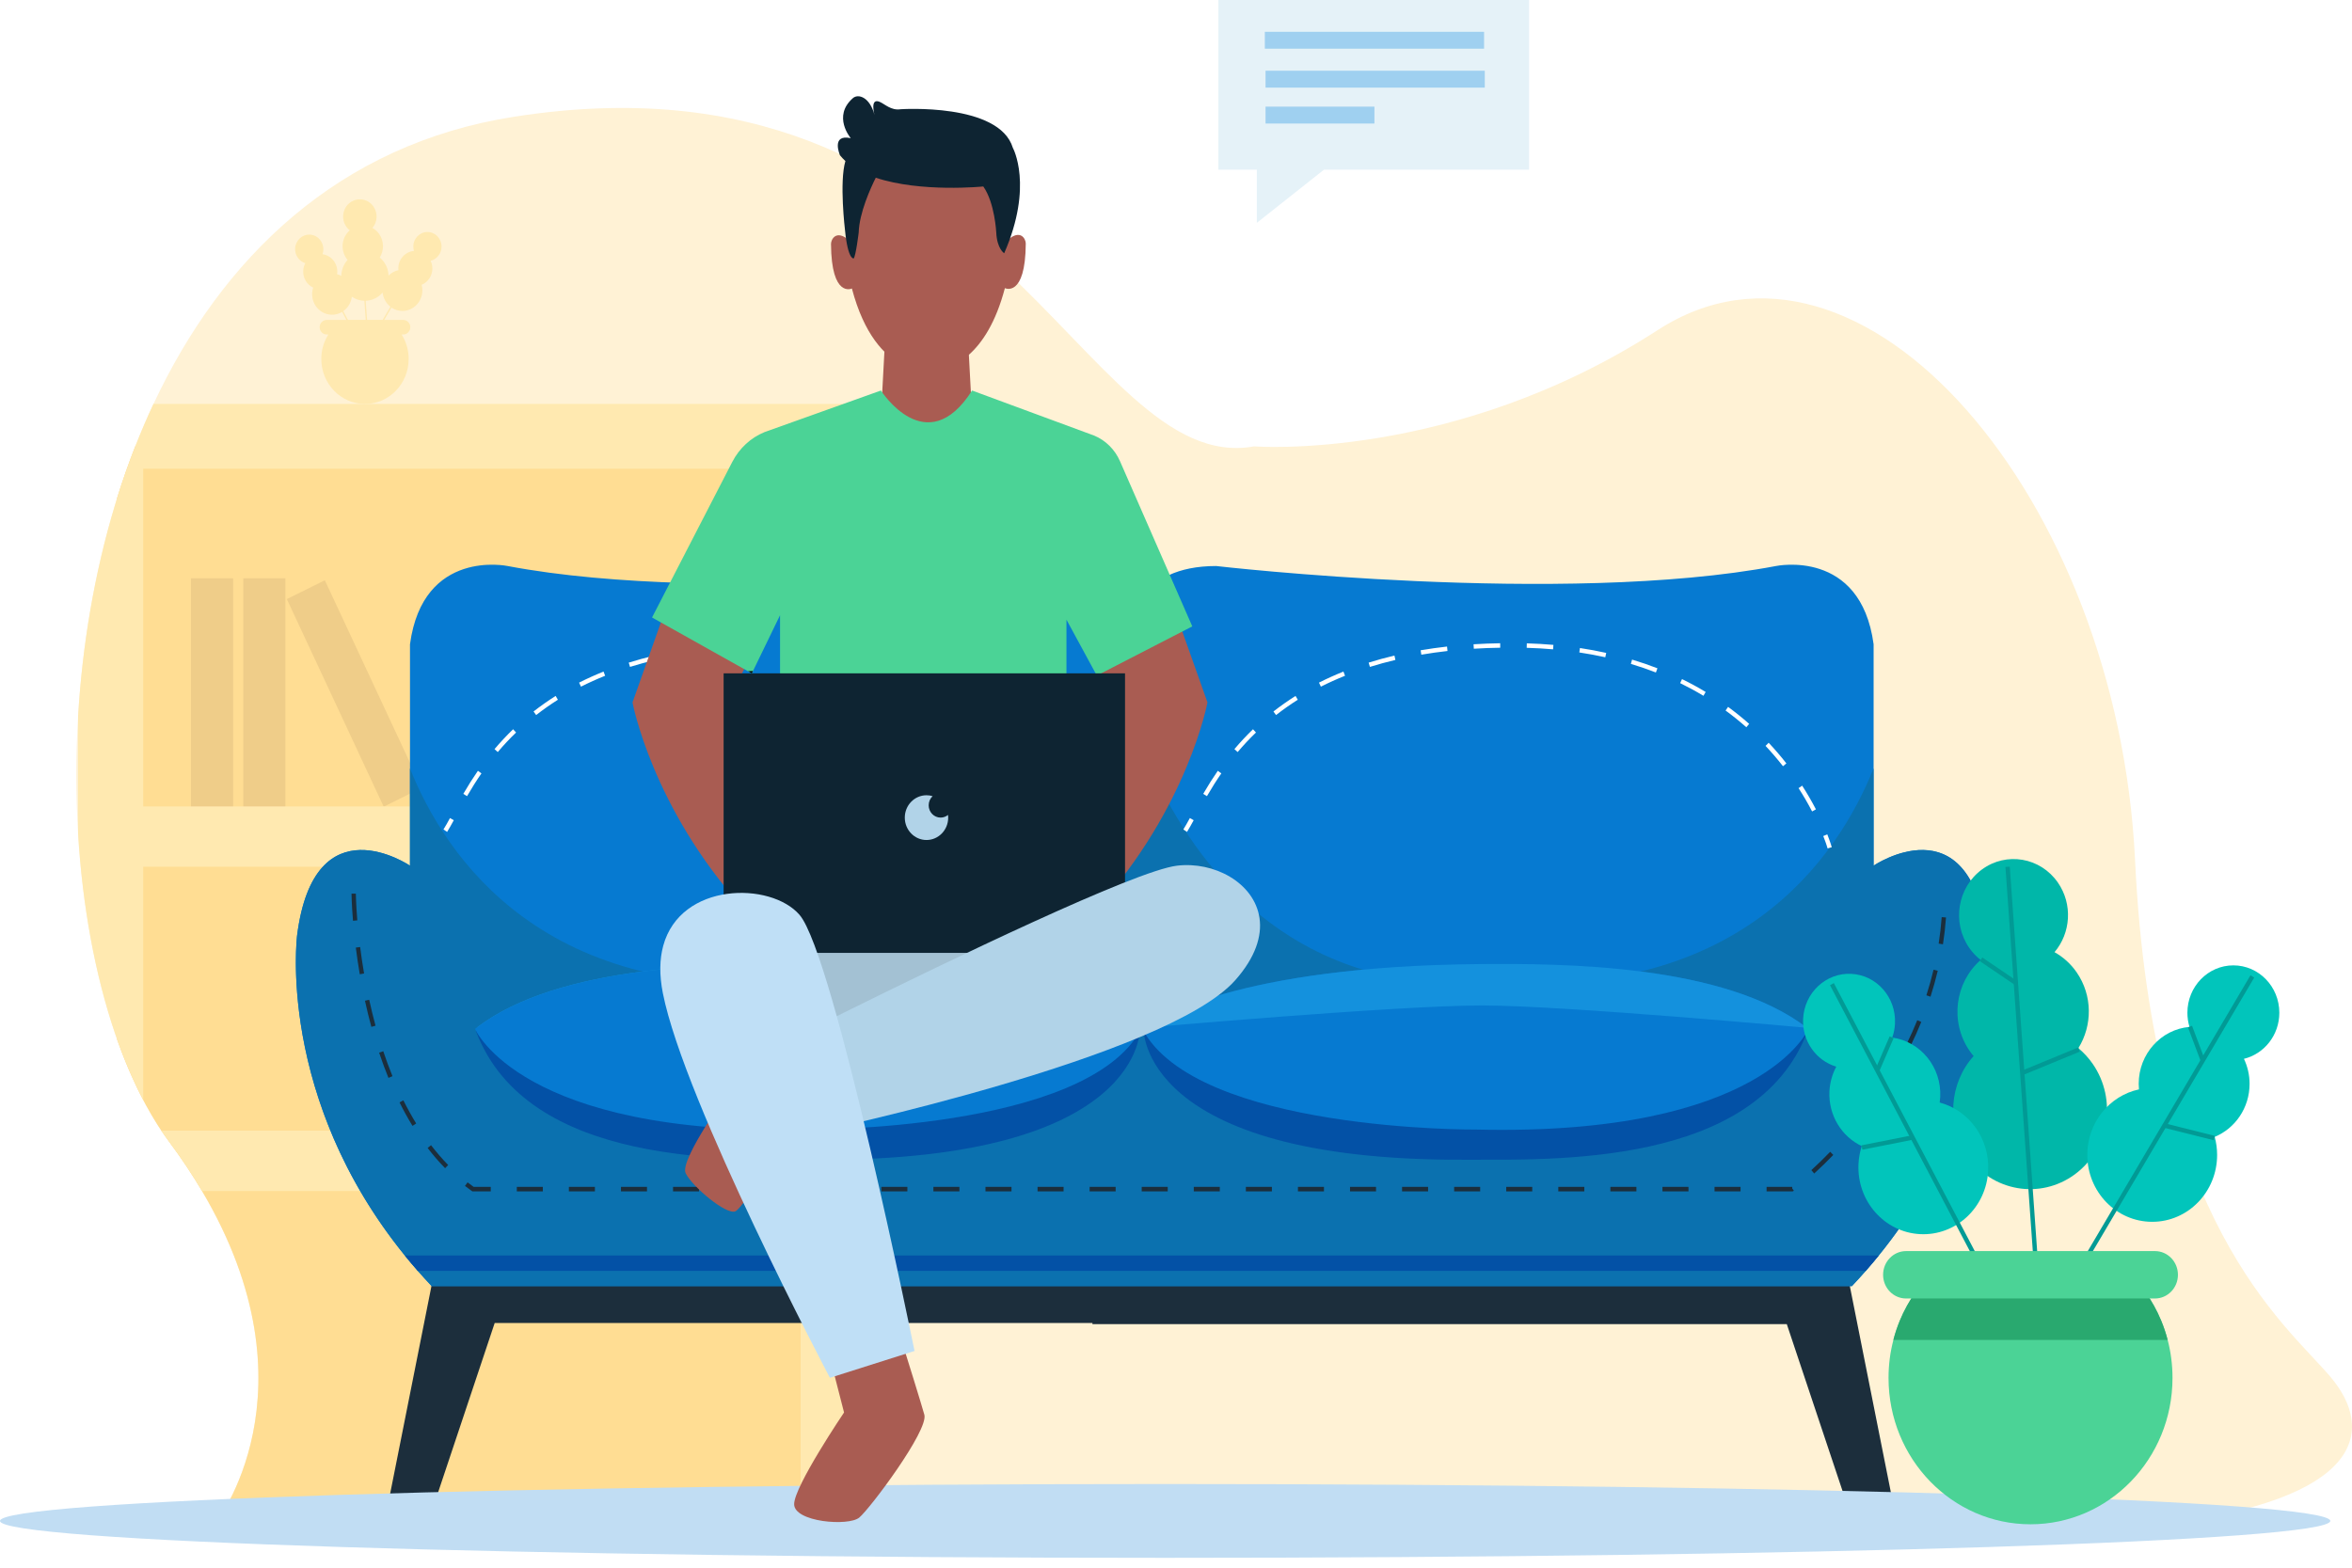 <svg width="600" height="400" viewBox="0 0 600 400" fill="none" xmlns="http://www.w3.org/2000/svg">
<g clip-path="url(#clip0_2403_141)" filter="url(#filter0_b_2403_141)">
<path d="M551.296 388.925H54.796C54.796 388.925 81.868 355.146 51.544 303.901C49.131 299.831 46.359 295.636 43.175 291.349C42.493 290.43 41.826 289.48 41.166 288.499C40.852 288.028 40.537 287.549 40.222 287.054C39.915 286.568 39.6 286.065 39.301 285.563C39.061 285.169 38.821 284.768 38.589 284.374C38.117 283.57 37.66 282.752 37.203 281.917C36.978 281.516 36.761 281.099 36.543 280.681C36.536 280.674 36.536 280.658 36.528 280.651C35.607 278.889 34.715 277.066 33.868 275.182C33.658 274.718 33.449 274.255 33.246 273.783C33.194 273.668 33.149 273.552 33.096 273.444C33.007 273.235 32.917 273.034 32.834 272.826C32.692 272.493 32.549 272.161 32.422 271.829C32.272 271.482 32.13 271.134 31.988 270.779C31.83 270.4 31.68 270.014 31.523 269.628C31.41 269.334 31.298 269.025 31.178 268.732C30.946 268.129 30.714 267.519 30.489 266.909C30.287 266.352 30.084 265.796 29.882 265.24C29.695 264.715 29.515 264.182 29.328 263.649C24.292 248.818 21.04 231.314 19.916 212.644C19.332 202.957 19.309 192.954 19.916 182.858C20.988 164.782 24.037 146.383 29.328 128.886C29.507 128.284 29.695 127.681 29.882 127.087C31.268 122.63 32.812 118.234 34.505 113.909C35.944 110.232 37.495 106.609 39.158 103.063C56.52 66.009 86.177 36.794 131.209 29.773C254.064 10.608 275.652 121.88 319.927 113.893C319.927 113.893 370.85 117.887 422.881 84.223C474.912 50.56 540.228 127.017 544.657 219.457C549.085 311.896 582.848 337.573 594.47 351.268C606.092 364.964 602.772 382.653 551.296 388.925Z" fill="#FFF2D5"/>
<path d="M209.781 113.893V388.933H54.796C54.796 388.933 81.868 355.154 51.544 303.909C49.132 299.838 46.359 295.644 43.175 291.357C42.845 290.909 42.508 290.445 42.178 289.974C41.511 289.032 40.867 288.066 40.222 287.062C39.915 286.575 39.6 286.073 39.301 285.571C39.061 285.177 38.821 284.775 38.589 284.381C38.117 283.578 37.66 282.759 37.203 281.925C36.978 281.523 36.761 281.106 36.543 280.689C36.528 280.658 36.506 280.627 36.491 280.589C36.251 280.141 36.011 279.677 35.779 279.214C35.667 278.99 35.554 278.766 35.442 278.542C35.202 278.047 34.962 277.553 34.722 277.051C34.43 276.433 34.138 275.815 33.861 275.182C33.651 274.718 33.441 274.255 33.239 273.783C33.186 273.668 33.134 273.552 33.089 273.444C32.969 273.165 32.842 272.887 32.729 272.602C32.617 272.347 32.512 272.092 32.407 271.829C32.257 271.481 32.115 271.134 31.973 270.779C31.695 270.107 31.433 269.419 31.163 268.732C31.013 268.353 30.864 267.959 30.729 267.573C30.436 266.8 30.152 266.02 29.875 265.232V127.063C31.261 122.606 32.804 118.211 34.498 113.885H209.781V113.893Z" fill="#FFDD93"/>
<path d="M59.472 147.557H48.712V206.333H59.472V147.557Z" fill="#EFCD89"/>
<path d="M72.817 147.557H62.057V206.333H72.817V147.557Z" fill="#EFCD89"/>
<path d="M82.87 148.054L73.173 152.861L97.883 205.83L107.58 201.023L82.87 148.054Z" fill="#EFCD89"/>
<path d="M39.158 103.048C37.495 106.593 35.951 110.208 34.505 113.893C32.812 118.211 31.276 122.614 29.882 127.071C29.695 127.674 29.515 128.276 29.327 128.871C24.045 146.375 20.995 164.767 19.916 182.842V212.628C21.04 231.298 24.292 248.802 29.327 263.633C29.507 264.166 29.695 264.699 29.882 265.225C30.084 265.781 30.279 266.345 30.489 266.893C30.714 267.511 30.946 268.114 31.178 268.716C31.298 269.01 31.41 269.319 31.523 269.612C31.68 269.998 31.83 270.385 31.987 270.763C32.122 271.118 32.272 271.466 32.422 271.814C32.557 272.154 32.692 272.478 32.834 272.81C32.924 273.019 33.014 273.22 33.096 273.428C33.149 273.544 33.194 273.66 33.246 273.768C33.449 274.239 33.658 274.703 33.868 275.166C34.722 277.059 35.614 278.882 36.528 280.635V221.148H204.243V288.483H41.166C41.826 289.464 42.493 290.414 43.175 291.334C46.359 295.628 49.131 299.815 51.544 303.886H204.243V388.91H221.402V103.048H39.158ZM204.243 205.761H36.528V119.594H204.243V205.761Z" fill="#FFE9B0"/>
<path d="M112.642 62.911C112.642 60.856 111.023 59.196 109.038 59.196C107.045 59.196 105.434 60.864 105.434 62.911C105.434 63.297 105.494 63.676 105.599 64.023C103.366 64.217 101.612 66.14 101.612 68.488C101.612 68.635 101.62 68.782 101.635 68.929C100.668 69.137 99.806 69.624 99.125 70.311C99.087 69.137 98.72 67.955 98.008 66.928C97.678 66.457 97.304 66.047 96.884 65.7V65.692C97.986 63.915 98.008 61.559 96.749 59.736C96.277 59.057 95.678 58.531 95.011 58.161C96.285 56.662 96.45 54.399 95.281 52.707C93.909 50.722 91.242 50.266 89.324 51.672C87.406 53.078 86.956 55.836 88.32 57.813C88.575 58.184 88.882 58.508 89.219 58.771C87.196 60.54 86.784 63.637 88.35 65.9C88.447 66.04 88.552 66.179 88.664 66.31C87.653 67.438 87.098 68.898 87.061 70.381C86.724 70.203 86.371 70.056 85.997 69.956C86.019 69.809 86.034 69.67 86.042 69.523C86.154 67.175 84.491 65.167 82.273 64.865C82.393 64.518 82.475 64.147 82.49 63.761C82.588 61.706 81.052 59.968 79.066 59.868C77.073 59.767 75.387 61.351 75.289 63.398C75.207 65.151 76.323 66.681 77.889 67.152C77.582 67.731 77.388 68.388 77.35 69.091C77.26 70.976 78.317 72.644 79.883 73.386V73.393C79.74 73.834 79.65 74.305 79.628 74.799C79.493 77.696 81.651 80.16 84.461 80.299C85.487 80.353 86.462 80.083 87.286 79.581L88.357 81.628H83.352C82.355 81.628 81.546 82.462 81.546 83.489C81.546 84.517 82.355 85.351 83.352 85.351H83.757C83.412 85.907 83.105 86.486 82.85 87.104C82.647 87.591 82.483 88.085 82.348 88.603C82.1 89.553 81.966 90.557 81.966 91.585C81.966 97.927 86.956 103.071 93.108 103.071C99.26 103.071 104.25 97.927 104.25 91.585C104.25 90.55 104.115 89.553 103.868 88.603C103.733 88.085 103.568 87.583 103.366 87.104C103.111 86.494 102.811 85.907 102.459 85.351H102.864C103.86 85.351 104.669 84.517 104.669 83.489C104.669 82.462 103.86 81.628 102.864 81.628H98.008L99.866 78.476C100.668 79.017 101.627 79.334 102.654 79.334C105.464 79.334 107.749 76.985 107.749 74.081C107.749 73.594 107.682 73.115 107.562 72.667C109.165 72.003 110.297 70.396 110.297 68.504C110.297 67.801 110.132 67.136 109.855 66.542C111.451 66.14 112.642 64.665 112.642 62.911ZM87.57 79.38C88.739 78.561 89.564 77.248 89.758 75.718C90.718 76.367 91.826 76.723 92.95 76.746L93.295 81.612H88.747L87.57 79.38ZM97.618 81.612H93.64L93.295 76.746C94.442 76.707 95.588 76.329 96.585 75.595C96.967 75.317 97.304 74.992 97.603 74.645C97.761 76.112 98.51 77.402 99.597 78.252L97.618 81.612Z" fill="#FFE9B0"/>
<path d="M482.638 382.143L470.761 322.448H303.323V322.162H111.256L99.379 381.857C98.653 385.503 101.358 388.925 104.969 388.925C107.404 388.925 109.57 387.334 110.364 384.955L126.197 337.565H278.686V337.851H455.813L471.645 385.241C472.44 387.612 474.605 389.211 477.04 389.211C480.659 389.211 483.364 385.797 482.638 382.143Z" fill="#1C2E3C"/>
<path d="M506.743 238.567C502.315 204.332 477.963 220.878 477.963 220.878V164.388C474.643 139.855 453.056 144.421 453.056 144.421C398.815 154.694 310.248 144.421 310.248 144.421C300.304 144.421 294.565 147.92 291.275 152.253C287.978 147.927 282.246 144.421 272.303 144.421C272.303 144.421 183.744 154.694 129.495 144.421C129.495 144.421 107.907 139.855 104.588 164.388V220.878C104.588 220.878 80.236 204.332 75.807 238.567C75.807 238.567 69.716 285.355 110.125 328.157H287.004H295.546H472.426C512.828 285.363 506.743 238.567 506.743 238.567Z" fill="#067AD1"/>
<path d="M479.273 320.339C478.202 321.652 477.1 322.966 475.946 324.279C474.815 325.577 473.639 326.866 472.417 328.156H110.117C108.896 326.866 107.719 325.569 106.588 324.279C105.434 322.966 104.332 321.652 103.261 320.339C70.419 279.855 75.799 238.567 75.799 238.567C80.227 204.332 104.58 220.878 104.58 220.878V196.067C113.654 218.723 139.01 256.743 206.147 250.262C206.147 250.262 263.333 259.578 291.402 191.417L291.424 190.791C291.462 190.891 291.507 190.976 291.544 191.077C291.582 190.976 291.619 190.891 291.664 190.791L291.679 191.409C319.74 259.57 376.38 250.254 376.38 250.254C443.517 256.728 468.88 218.707 477.947 196.059V220.87C477.947 220.87 502.299 204.324 506.728 238.56C506.743 238.567 512.115 279.855 479.273 320.339Z" fill="#0B71AF"/>
<path d="M291.702 262.251C291.702 262.251 290.315 296.2 373.622 295.914C395.757 295.837 448.073 297.915 461.163 262.985L291.702 262.251Z" fill="#0351A6"/>
<path d="M461.35 262.537C461.35 262.537 449.728 289.928 376.664 288.213C376.664 288.213 305.264 288.785 291.424 262.537C291.424 262.537 291.544 262.436 291.791 262.251C294.706 260.103 315.552 246.539 377.211 245.991C398.491 245.797 439.823 245.991 460.968 262.251C461.103 262.343 461.223 262.436 461.35 262.537Z" fill="#067AD1"/>
<path d="M290.833 262.251C290.833 262.251 292.219 296.2 208.912 295.914C186.778 295.837 134.462 297.915 121.371 262.985L290.833 262.251Z" fill="#0351A6"/>
<path d="M290.743 262.251C290.743 262.251 225.246 257.686 202.033 257.686C182.956 257.686 121.566 262.251 121.566 262.251C142.719 245.991 184.035 245.797 205.323 245.991C266.982 246.539 287.828 260.103 290.743 262.251Z" fill="#1491DD"/>
<path d="M457.199 303.979H450.658V302.835H457.199V303.222L457.611 303.801L457.371 303.971H457.199V303.979ZM444.019 303.979H437.38V302.835H444.019V303.979ZM430.734 303.979H424.095V302.835H430.734V303.979ZM417.449 303.979H410.81V302.835H417.449V303.979ZM404.164 303.979H397.525V302.835H404.164V303.979ZM390.879 303.979H384.24V302.835H390.879V303.979ZM377.594 303.979H370.955V302.835H377.594V303.979ZM364.309 303.979H357.67V302.835H364.309V303.979ZM351.031 303.979H344.392V302.835H351.031V303.979ZM337.746 303.979H331.107V302.835H337.746V303.979ZM324.461 303.979H317.822V302.835H324.461V303.979ZM311.176 303.979H304.537V302.835H311.176V303.979ZM297.891 303.979H291.252V302.835H297.891V303.979ZM284.606 303.979H277.967V302.835H284.606V303.979ZM271.321 303.979H264.682V302.835H271.321V303.979ZM258.036 303.979H251.397V302.835H258.036V303.979ZM244.751 303.979H238.112V302.835H244.751V303.979ZM231.473 303.979H224.834V302.835H231.473V303.979ZM218.188 303.979H211.549V302.835H218.188V303.979ZM204.903 303.979H198.264V302.835H204.903V303.979ZM191.618 303.979H184.979V302.835H191.618V303.979ZM178.333 303.979H171.694V302.835H178.333V303.979ZM165.048 303.979H158.409V302.835H165.048V303.979ZM151.763 303.979H145.124V302.835H151.763V303.979ZM138.478 303.979H131.839V302.835H138.478V303.979ZM125.193 303.979H120.495L120.352 303.878C119.768 303.469 119.183 303.036 118.614 302.596L119.281 301.684C119.79 302.078 120.307 302.465 120.832 302.835H125.193V303.979ZM462.811 299.421L462.077 298.564C463.695 297.088 465.314 295.513 466.887 293.883L467.674 294.686C466.078 296.339 464.445 297.93 462.811 299.421ZM113.549 298.069C112.005 296.486 110.499 294.756 109.09 292.909L109.959 292.199C111.346 294.006 112.814 295.706 114.328 297.258L113.549 298.069ZM472.245 289.673L471.413 288.916C472.874 287.216 474.298 285.447 475.647 283.679L476.516 284.381C475.167 286.174 473.728 287.95 472.245 289.673ZM105.231 287.27C104.077 285.386 102.961 283.37 101.919 281.276L102.901 280.751C103.928 282.813 105.029 284.799 106.168 286.66L105.231 287.27ZM480.487 278.835L479.573 278.186C480.832 276.309 482.031 274.378 483.147 272.455L484.099 273.042C482.967 274.988 481.753 276.935 480.487 278.835ZM99.095 275.027C98.255 272.965 97.454 270.802 96.719 268.593L97.768 268.222C98.503 270.408 99.289 272.555 100.121 274.587L99.095 275.027ZM487.321 267.009L486.332 266.491C487.328 264.46 488.265 262.382 489.104 260.312L490.123 260.752C489.276 262.853 488.332 264.954 487.321 267.009ZM94.734 262.011C94.142 259.848 93.595 257.6 93.1 255.337L94.179 255.09C94.674 257.338 95.213 259.563 95.798 261.71L94.734 262.011ZM492.476 254.31L491.427 253.954C492.124 251.799 492.738 249.598 493.255 247.42L494.327 247.69C493.802 249.899 493.18 252.124 492.476 254.31ZM91.781 248.586C91.399 246.346 91.055 244.059 90.77 241.781L91.871 241.634C92.156 243.889 92.493 246.16 92.875 248.385L91.781 248.586ZM495.653 240.939L494.559 240.761C494.904 238.529 495.166 236.258 495.331 234.01L496.432 234.095C496.267 236.373 496.005 238.675 495.653 240.939ZM90.051 234.937C89.698 230.688 89.668 228.046 89.668 228.023L90.777 228.008C90.777 228.031 90.807 230.634 91.152 234.836L90.051 234.937Z" fill="#1C2E3C"/>
<path d="M277.472 216.475C277.472 216.46 277.143 215.278 276.378 213.316L277.405 212.891C278.199 214.922 278.529 216.12 278.544 216.166L277.472 216.475Z" fill="white"/>
<path d="M273.523 207.043C272.482 205.035 271.321 203.034 270.069 201.095L270.991 200.462C272.257 202.432 273.434 204.463 274.498 206.503L273.523 207.043ZM119.146 203.142L118.194 202.555C119.43 200.423 120.652 198.5 121.918 196.669L122.817 197.334C121.566 199.133 120.367 201.034 119.146 203.142ZM266.098 195.503C264.697 193.711 263.198 191.965 261.647 190.312L262.441 189.516C264.015 191.193 265.536 192.969 266.96 194.785L266.098 195.503ZM126.983 191.888L126.152 191.139C127.65 189.37 129.246 187.662 130.895 186.071L131.651 186.905C130.025 188.466 128.452 190.142 126.983 191.888ZM256.754 185.561C255.061 184.063 253.285 182.626 251.457 181.29L252.101 180.363C253.952 181.722 255.758 183.175 257.473 184.696L256.754 185.561ZM136.777 182.448L136.11 181.537C137.901 180.139 139.796 178.802 141.745 177.567L142.321 178.54C140.403 179.753 138.538 181.066 136.777 182.448ZM245.807 177.536C243.889 176.385 241.896 175.295 239.865 174.299L240.337 173.272C242.398 174.276 244.428 175.38 246.369 176.555L245.807 177.536ZM148.211 175.203L147.724 174.175C149.725 173.164 151.823 172.213 153.966 171.356L154.37 172.422C152.25 173.272 150.182 174.206 148.211 175.203ZM233.676 171.588C231.608 170.784 229.465 170.043 227.292 169.394L227.599 168.297C229.794 168.954 231.967 169.703 234.065 170.514L233.676 171.588ZM160.717 170.159L160.395 169.07C162.515 168.405 164.725 167.803 166.973 167.27L167.221 168.382C165.003 168.907 162.815 169.502 160.717 170.159ZM220.765 167.702C218.607 167.223 216.382 166.814 214.142 166.474L214.299 165.346C216.562 165.686 218.817 166.103 220.998 166.59L220.765 167.702ZM173.837 167.046L173.657 165.918C175.838 165.547 178.108 165.23 180.393 164.968L180.513 166.103C178.243 166.358 175.995 166.675 173.837 167.046ZM207.45 165.678C205.255 165.485 202.992 165.354 200.722 165.292L200.752 164.149C203.045 164.218 205.33 164.35 207.54 164.543L207.45 165.678ZM187.227 165.524L187.159 164.388C189.37 164.249 191.648 164.164 193.948 164.126L193.963 165.269C191.685 165.3 189.422 165.385 187.227 165.524Z" fill="white"/>
<path d="M114.058 212.265L113.129 211.639C113.653 210.813 114.238 209.755 114.792 208.727L115.759 209.283C115.107 210.489 114.568 211.454 114.058 212.265Z" fill="white"/>
<path d="M460.975 262.251C460.975 262.251 398.776 256.542 378.051 256.542C356.486 256.542 291.799 262.251 291.799 262.251C294.714 260.103 315.559 246.539 377.219 245.991C398.499 245.797 439.823 245.991 460.975 262.251Z" fill="#1491DD"/>
<path d="M479.273 320.339C478.202 321.652 477.101 322.966 475.947 324.279H106.588C105.434 322.966 104.332 321.652 103.261 320.339H479.273Z" fill="#0351A6"/>
<path d="M466.221 216.475C466.221 216.46 465.891 215.278 465.119 213.316L466.146 212.891C466.94 214.922 467.27 216.12 467.285 216.166L466.221 216.475Z" fill="white"/>
<path d="M462.272 207.043C461.23 205.035 460.069 203.027 458.818 201.095L459.739 200.462C461.005 202.432 462.182 204.463 463.246 206.503L462.272 207.043ZM307.894 203.142L306.942 202.555C308.179 200.431 309.4 198.5 310.666 196.669L311.566 197.334C310.314 199.133 309.115 201.041 307.894 203.142ZM454.846 195.503C453.445 193.711 451.946 191.965 450.395 190.312L451.19 189.516C452.771 191.193 454.292 192.969 455.708 194.785L454.846 195.503ZM315.732 191.888L314.9 191.139C316.399 189.37 317.995 187.662 319.643 186.071L320.4 186.905C318.774 188.466 317.2 190.142 315.732 191.888ZM445.495 185.561C443.802 184.063 442.026 182.626 440.197 181.29L440.842 180.363C442.693 181.722 444.498 183.175 446.214 184.696L445.495 185.561ZM325.525 182.448L324.858 181.537C326.649 180.139 328.545 178.802 330.493 177.567L331.07 178.54C329.152 179.753 327.286 181.066 325.525 182.448ZM434.555 177.536C432.637 176.377 430.636 175.295 428.613 174.299L429.085 173.272C431.146 174.276 433.169 175.38 435.117 176.555L434.555 177.536ZM336.959 175.203L336.472 174.175C338.473 173.164 340.571 172.213 342.714 171.356L343.118 172.422C340.998 173.272 338.93 174.206 336.959 175.203ZM422.424 171.588C420.356 170.784 418.213 170.043 416.04 169.394L416.347 168.297C418.543 168.954 420.716 169.703 422.814 170.514L422.424 171.588ZM349.465 170.159L349.143 169.07C351.263 168.405 353.481 167.803 355.722 167.27L355.969 168.382C353.751 168.907 351.563 169.502 349.465 170.159ZM409.514 167.702C407.356 167.223 405.13 166.814 402.89 166.474L403.047 165.346C405.31 165.686 407.566 166.103 409.746 166.59L409.514 167.702ZM362.585 167.046L362.405 165.918C364.586 165.547 366.856 165.23 369.142 164.968L369.261 166.103C366.991 166.358 364.743 166.675 362.585 167.046ZM396.191 165.678C393.996 165.485 391.733 165.354 389.463 165.292L389.492 164.149C391.785 164.218 394.071 164.35 396.281 164.543L396.191 165.678ZM375.975 165.524L375.908 164.388C378.118 164.249 380.396 164.164 382.696 164.126L382.711 165.269C380.433 165.3 378.171 165.385 375.975 165.524Z" fill="white"/>
<path d="M302.806 212.265L301.877 211.639C302.402 210.805 302.986 209.747 303.541 208.727L304.507 209.283C303.945 210.319 303.353 211.4 302.806 212.265Z" fill="white"/>
<path d="M291.11 262.537C277.27 288.785 205.87 288.213 205.87 288.213C132.806 289.928 121.184 262.537 121.184 262.537C121.311 262.436 121.431 262.343 121.559 262.251C142.711 245.991 184.028 245.797 205.315 245.991C266.982 246.547 287.828 260.111 290.735 262.251C290.997 262.436 291.11 262.537 291.11 262.537Z" fill="#067AD1"/>
<path d="M297.231 397.484C461.388 397.484 594.463 393.269 594.463 388.068C594.463 382.868 461.388 378.652 297.231 378.652C133.075 378.652 0 382.868 0 388.068C0 393.269 133.075 397.484 297.231 397.484Z" fill="#C1DDF3"/>
<path d="M282.762 181.491L283.122 178.084L278.139 167.81L299.726 155.83L303.615 166.783L308.029 179.22C308.029 179.22 303.046 206.039 279.803 231.716V209.461L282.762 181.491Z" fill="#A95C52"/>
<g opacity="0.15">
<g opacity="0.15">
<g opacity="0.15">
<path opacity="0.15" d="M282.762 181.491L283.122 178.084L278.139 167.81L299.726 155.83L303.608 166.783L282.762 181.491Z" fill="black"/>
</g>
</g>
</g>
<path d="M248.415 113.893H224.317L225.516 91.577L225.921 84.076H246.811L247.56 97.988L248.415 113.893Z" fill="#A95C52"/>
<g opacity="0.15">
<g opacity="0.15">
<g opacity="0.15">
<path opacity="0.15" d="M247.56 97.988C238.831 101.055 230.934 96.459 225.516 91.577L225.921 84.076H246.811L247.56 97.988Z" fill="black"/>
</g>
</g>
</g>
<path d="M291.701 230.866H191.513L205.907 275.375L291.701 230.866Z" fill="#A3C1D3"/>
<path d="M257.091 61.204L256.904 41.321H235.594V41.414H216.772L216.584 61.297C213.28 58.454 211.984 61.127 211.991 62.247C212.081 76.166 217.319 73.61 217.319 73.61C223.568 97.285 238.074 94.728 238.074 94.728C242.495 94.273 251.711 91.121 256.35 73.517C256.35 73.517 261.587 76.074 261.677 62.154C261.692 61.034 260.403 58.361 257.091 61.204Z" fill="#A95C52"/>
<path d="M258.38 37.721C254.889 26.166 229.72 27.873 229.72 27.873C227.329 28.251 225.696 26.529 224.392 25.98C221.822 24.899 223.103 29.387 223.103 29.387C221.897 24.713 218.915 23.871 217.588 25.03C212.253 29.68 217.034 35.257 217.034 35.257C211.894 34.122 214.277 39.614 214.277 39.614C214.696 40.139 215.161 40.626 215.663 41.089C214.074 46.427 215.565 58.748 215.565 58.748C216.3 66.325 217.768 65.947 217.768 65.947C218.323 65.375 219.057 59.319 219.057 59.319C219.199 54.314 222.114 47.933 223.411 45.346C234.927 49.2 250.842 47.578 250.842 47.578C253.78 51.742 254.147 59.319 254.147 59.319C254.334 63.483 256.17 64.618 256.17 64.618C263.708 47.377 258.38 37.721 258.38 37.721Z" fill="#0E2432"/>
<path d="M208.117 267.388L186.53 277.661C186.53 277.661 173.245 295.922 174.909 299.344C176.572 302.766 185.429 310.189 187.639 309.046C189.85 307.903 199.261 291.928 199.261 291.928L214.756 283.941L208.117 267.388Z" fill="#A95C52"/>
<path d="M186.485 180.216L189.58 209.469V231.723C166.329 206.047 161.354 179.227 161.354 179.227L167.026 163.237L169.656 155.83L191.243 167.81L186.26 178.084L186.485 180.216Z" fill="#A95C52"/>
<g opacity="0.15">
<g opacity="0.15">
<g opacity="0.15">
<path opacity="0.15" d="M186.253 178.084L186.485 180.216L167.018 163.237L169.648 155.83L191.236 167.81L186.253 178.084Z" fill="black"/>
</g>
</g>
</g>
<path d="M304.155 159.823L279.803 172.376L272.055 158.108V230.58H198.991V156.973L191.798 171.812L190.839 171.279L166.337 157.552L186.83 117.817C188.613 114.372 191.521 111.684 195.042 110.247L224.729 99.641C224.729 99.641 236.351 117.902 247.98 99.641L279.151 111.151C282.066 112.371 284.403 114.696 285.7 117.647L304.155 159.823Z" fill="#4BD396"/>
<g opacity="0.1">
<g opacity="0.1">
<g opacity="0.1">
<path opacity="0.1" d="M272.047 158.649V230.58H198.983V170.885C261.692 167.162 269.552 153.257 269.552 153.257L272.047 158.649Z" fill="black"/>
</g>
</g>
</g>
<path d="M219.192 387.218C216.427 389.497 202.588 388.361 202.588 383.796C202.588 379.231 215.318 360.399 215.318 360.399L213.857 354.706L210.335 341.002L227.592 334.328C227.592 334.328 230.664 344.131 233.084 351.971C234.343 356.05 235.422 359.603 235.804 360.97C236.905 364.964 221.957 384.932 219.192 387.218Z" fill="#A95C52"/>
<path d="M286.996 171.804H184.597V243.132H286.996V171.804Z" fill="#0E2432"/>
<g opacity="0.15">
<g opacity="0.15">
<g opacity="0.15">
<path opacity="0.15" d="M233.077 351.971L213.85 354.706L210.328 341.002L227.584 334.328C227.584 334.328 230.656 344.131 233.077 351.971Z" fill="black"/>
</g>
</g>
</g>
<path d="M315.11 250.108C297.516 269.952 208.395 288.784 208.395 288.784L197.875 267.102C197.875 267.102 204.88 263.533 215.273 258.381C241.574 245.357 289.521 222.16 300.274 220.878C304.987 220.322 309.857 221.388 313.738 223.697C321.711 228.44 325.495 238.39 315.11 250.108Z" fill="#B1D3E8"/>
<g opacity="0.1">
<g opacity="0.1">
<g opacity="0.1">
<path opacity="0.1" d="M315.11 250.108C297.516 269.952 208.395 288.785 208.395 288.785L197.875 267.102C197.875 267.102 204.88 263.533 215.273 258.381L226.385 278.225C302.514 260.52 312.997 234.767 313.738 223.698C321.711 228.44 325.495 238.39 315.11 250.108Z" fill="black"/>
</g>
</g>
</g>
<path d="M233.301 344.702L232.237 345.042L211.714 351.554C211.714 351.554 174.631 281.369 169.094 253.406C168.157 248.671 168.277 244.677 169.184 241.348C169.184 241.34 169.184 241.34 169.184 241.34C173.597 225.034 196.608 224.903 203.966 233.43C212.823 243.704 233.301 344.702 233.301 344.702Z" fill="#BFDFF6"/>
<g opacity="0.1">
<g opacity="0.1">
<g opacity="0.1">
<path opacity="0.1" d="M232.245 345.042L211.721 351.554C211.721 351.554 174.639 281.369 169.101 253.406C168.165 248.671 168.285 244.677 169.191 241.348C172.788 258.404 188.036 316.817 232.245 345.042Z" fill="black"/>
</g>
</g>
</g>
<path d="M190.831 171.271C191.243 171.263 191.663 171.24 192.067 171.225L191.783 171.804L190.831 171.271Z" fill="black"/>
<path d="M239.948 208.611C238.269 208.611 236.906 207.206 236.906 205.475C236.906 204.548 237.295 203.714 237.917 203.142C237.423 202.988 236.898 202.911 236.351 202.911C233.294 202.911 230.814 205.468 230.814 208.619C230.814 211.771 233.294 214.328 236.351 214.328C239.408 214.328 241.888 211.771 241.888 208.619C241.888 208.387 241.873 208.163 241.843 207.932C241.319 208.357 240.667 208.611 239.948 208.611Z" fill="#B1D3E8"/>
<path d="M554.21 351.585C554.21 372.21 537.988 388.925 517.989 388.925C497.983 388.925 481.768 372.202 481.768 351.585C481.768 348.225 482.195 344.973 483.012 341.883C483.447 340.207 483.994 338.577 484.638 337.001C485.732 334.352 487.118 331.857 488.737 329.57C488.752 329.555 488.759 329.547 488.767 329.531H547.219C547.227 329.547 547.234 329.555 547.249 329.57C548.868 331.864 550.254 334.359 551.348 337.001C552 338.577 552.539 340.199 552.974 341.883C553.783 344.965 554.21 348.225 554.21 351.585Z" fill="#4BD396"/>
<path d="M524.98 225.204C520.529 218.761 511.853 217.255 505.596 221.851C499.347 226.44 497.886 235.385 502.344 241.835C503.183 243.047 504.18 244.09 505.274 244.948C498.687 250.687 497.361 260.768 502.456 268.137C502.779 268.6 503.116 269.041 503.475 269.458C497.286 276.34 496.41 286.977 501.902 294.925C508.188 304.025 520.439 306.141 529.266 299.661C538.093 293.18 540.146 280.55 533.859 271.451C532.795 269.913 531.559 268.577 530.195 267.442C533.792 261.671 533.852 254.009 529.753 248.084C528.225 245.875 526.276 244.16 524.111 242.947C528.262 238.065 528.794 230.719 524.98 225.204Z" fill="#00B7A9"/>
<path d="M512.697 221.123L511.591 221.206L519.084 326.422L520.19 326.338L512.697 221.123Z" fill="#019A95"/>
<path d="M530.153 267.264L515.701 273.218L516.113 274.28L530.564 268.326L530.153 267.264Z" fill="#019A95"/>
<path d="M505.686 244.301L505.077 245.257L513.953 251.277L514.563 250.321L505.686 244.301Z" fill="#019A95"/>
<path d="M581.462 258.404C581.462 251.722 576.21 246.315 569.736 246.315C563.262 246.315 558.009 251.73 558.009 258.404C558.009 259.663 558.197 260.883 558.541 262.019C551.288 262.645 545.586 268.902 545.586 276.541C545.586 277.02 545.608 277.499 545.653 277.962C538.13 279.569 532.473 286.444 532.473 294.678C532.473 304.11 539.884 311.75 549.033 311.75C558.182 311.75 565.592 304.11 565.592 294.678C565.592 293.079 565.375 291.534 564.978 290.074C570.185 287.927 573.872 282.682 573.872 276.541C573.872 274.247 573.347 272.092 572.433 270.161C577.603 268.901 581.462 264.12 581.462 258.404Z" fill="#01C5BB"/>
<path d="M574.106 248.837L529.229 324.935L530.176 325.529L575.054 249.431L574.106 248.837Z" fill="#019A95"/>
<path d="M552.255 286.626L551.993 287.736L564.756 290.936L565.018 289.825L552.255 286.626Z" fill="#019A95"/>
<path d="M559.193 261.719L558.159 262.133L561.402 270.753L562.436 270.34L559.193 261.719Z" fill="#019A95"/>
<path d="M459.979 259.964C460.301 253.29 465.801 248.153 472.275 248.478C478.749 248.81 483.731 254.48 483.417 261.154C483.357 262.413 483.11 263.618 482.712 264.738C489.928 265.727 495.323 272.269 494.956 279.894C494.933 280.372 494.889 280.844 494.821 281.315C502.262 283.3 507.582 290.453 507.184 298.68C506.735 308.096 498.965 315.357 489.831 314.893C480.697 314.43 473.653 306.42 474.103 297.003C474.178 295.412 474.47 293.875 474.935 292.43C469.832 290.02 466.4 284.598 466.692 278.464C466.805 276.178 467.434 274.046 468.438 272.161C463.336 270.647 459.709 265.68 459.979 259.964Z" fill="#01C5BB"/>
<path d="M467.814 250.835L466.839 251.38L508.002 329.678L508.977 329.133L467.814 250.835Z" fill="#019A95"/>
<path d="M487.789 289.676L474.889 292.228L475.098 293.35L487.998 290.799L487.789 289.676Z" fill="#019A95"/>
<path d="M482.048 264.432L478.395 272.876L479.408 273.342L483.061 264.897L482.048 264.432Z" fill="#019A95"/>
<path d="M552.966 341.883H482.997C483.432 340.207 483.979 338.577 484.623 337.001C485.717 334.352 487.103 331.857 488.722 329.57H547.234C548.853 331.864 550.239 334.359 551.333 337.001C551.985 338.577 552.532 340.199 552.966 341.883Z" fill="#29A96F"/>
<path d="M480.382 325.267C480.382 328.604 483.005 331.316 486.249 331.316H549.73C552.967 331.316 555.597 328.612 555.597 325.267C555.597 321.93 552.974 319.219 549.73 319.219H486.249C483.005 319.219 480.382 321.923 480.382 325.267Z" fill="#4BD396"/>
<path d="M390.069 -2.516H310.809V43.298H320.624V56.855L337.746 43.298H390.069V-2.516Z" fill="#E5F2F8"/>
<path d="M378.59 8.113H322.662V12.424H378.59V8.113Z" fill="#9FD0F0"/>
<path d="M378.77 18.047H322.842V22.357H378.77V18.047Z" fill="#9FD0F0"/>
<path d="M350.619 27.208H322.842V31.519H350.619V27.208Z" fill="#9FD0F0"/>
</g>
<defs>
<filter id="filter0_b_2403_141" x="-4" y="-4" width="608" height="408" filterUnits="userSpaceOnUse" color-interpolation-filters="sRGB">
<feFlood flood-opacity="0" result="BackgroundImageFix"/>
<feGaussianBlur in="BackgroundImageFix" stdDeviation="2"/>
<feComposite in2="SourceAlpha" operator="in" result="effect1_backgroundBlur_2403_141"/>
<feBlend mode="normal" in="SourceGraphic" in2="effect1_backgroundBlur_2403_141" result="shape"/>
</filter>
<clipPath id="clip0_2403_141">
<rect width="600" height="400" fill="white"/>
</clipPath>
</defs>
</svg>
